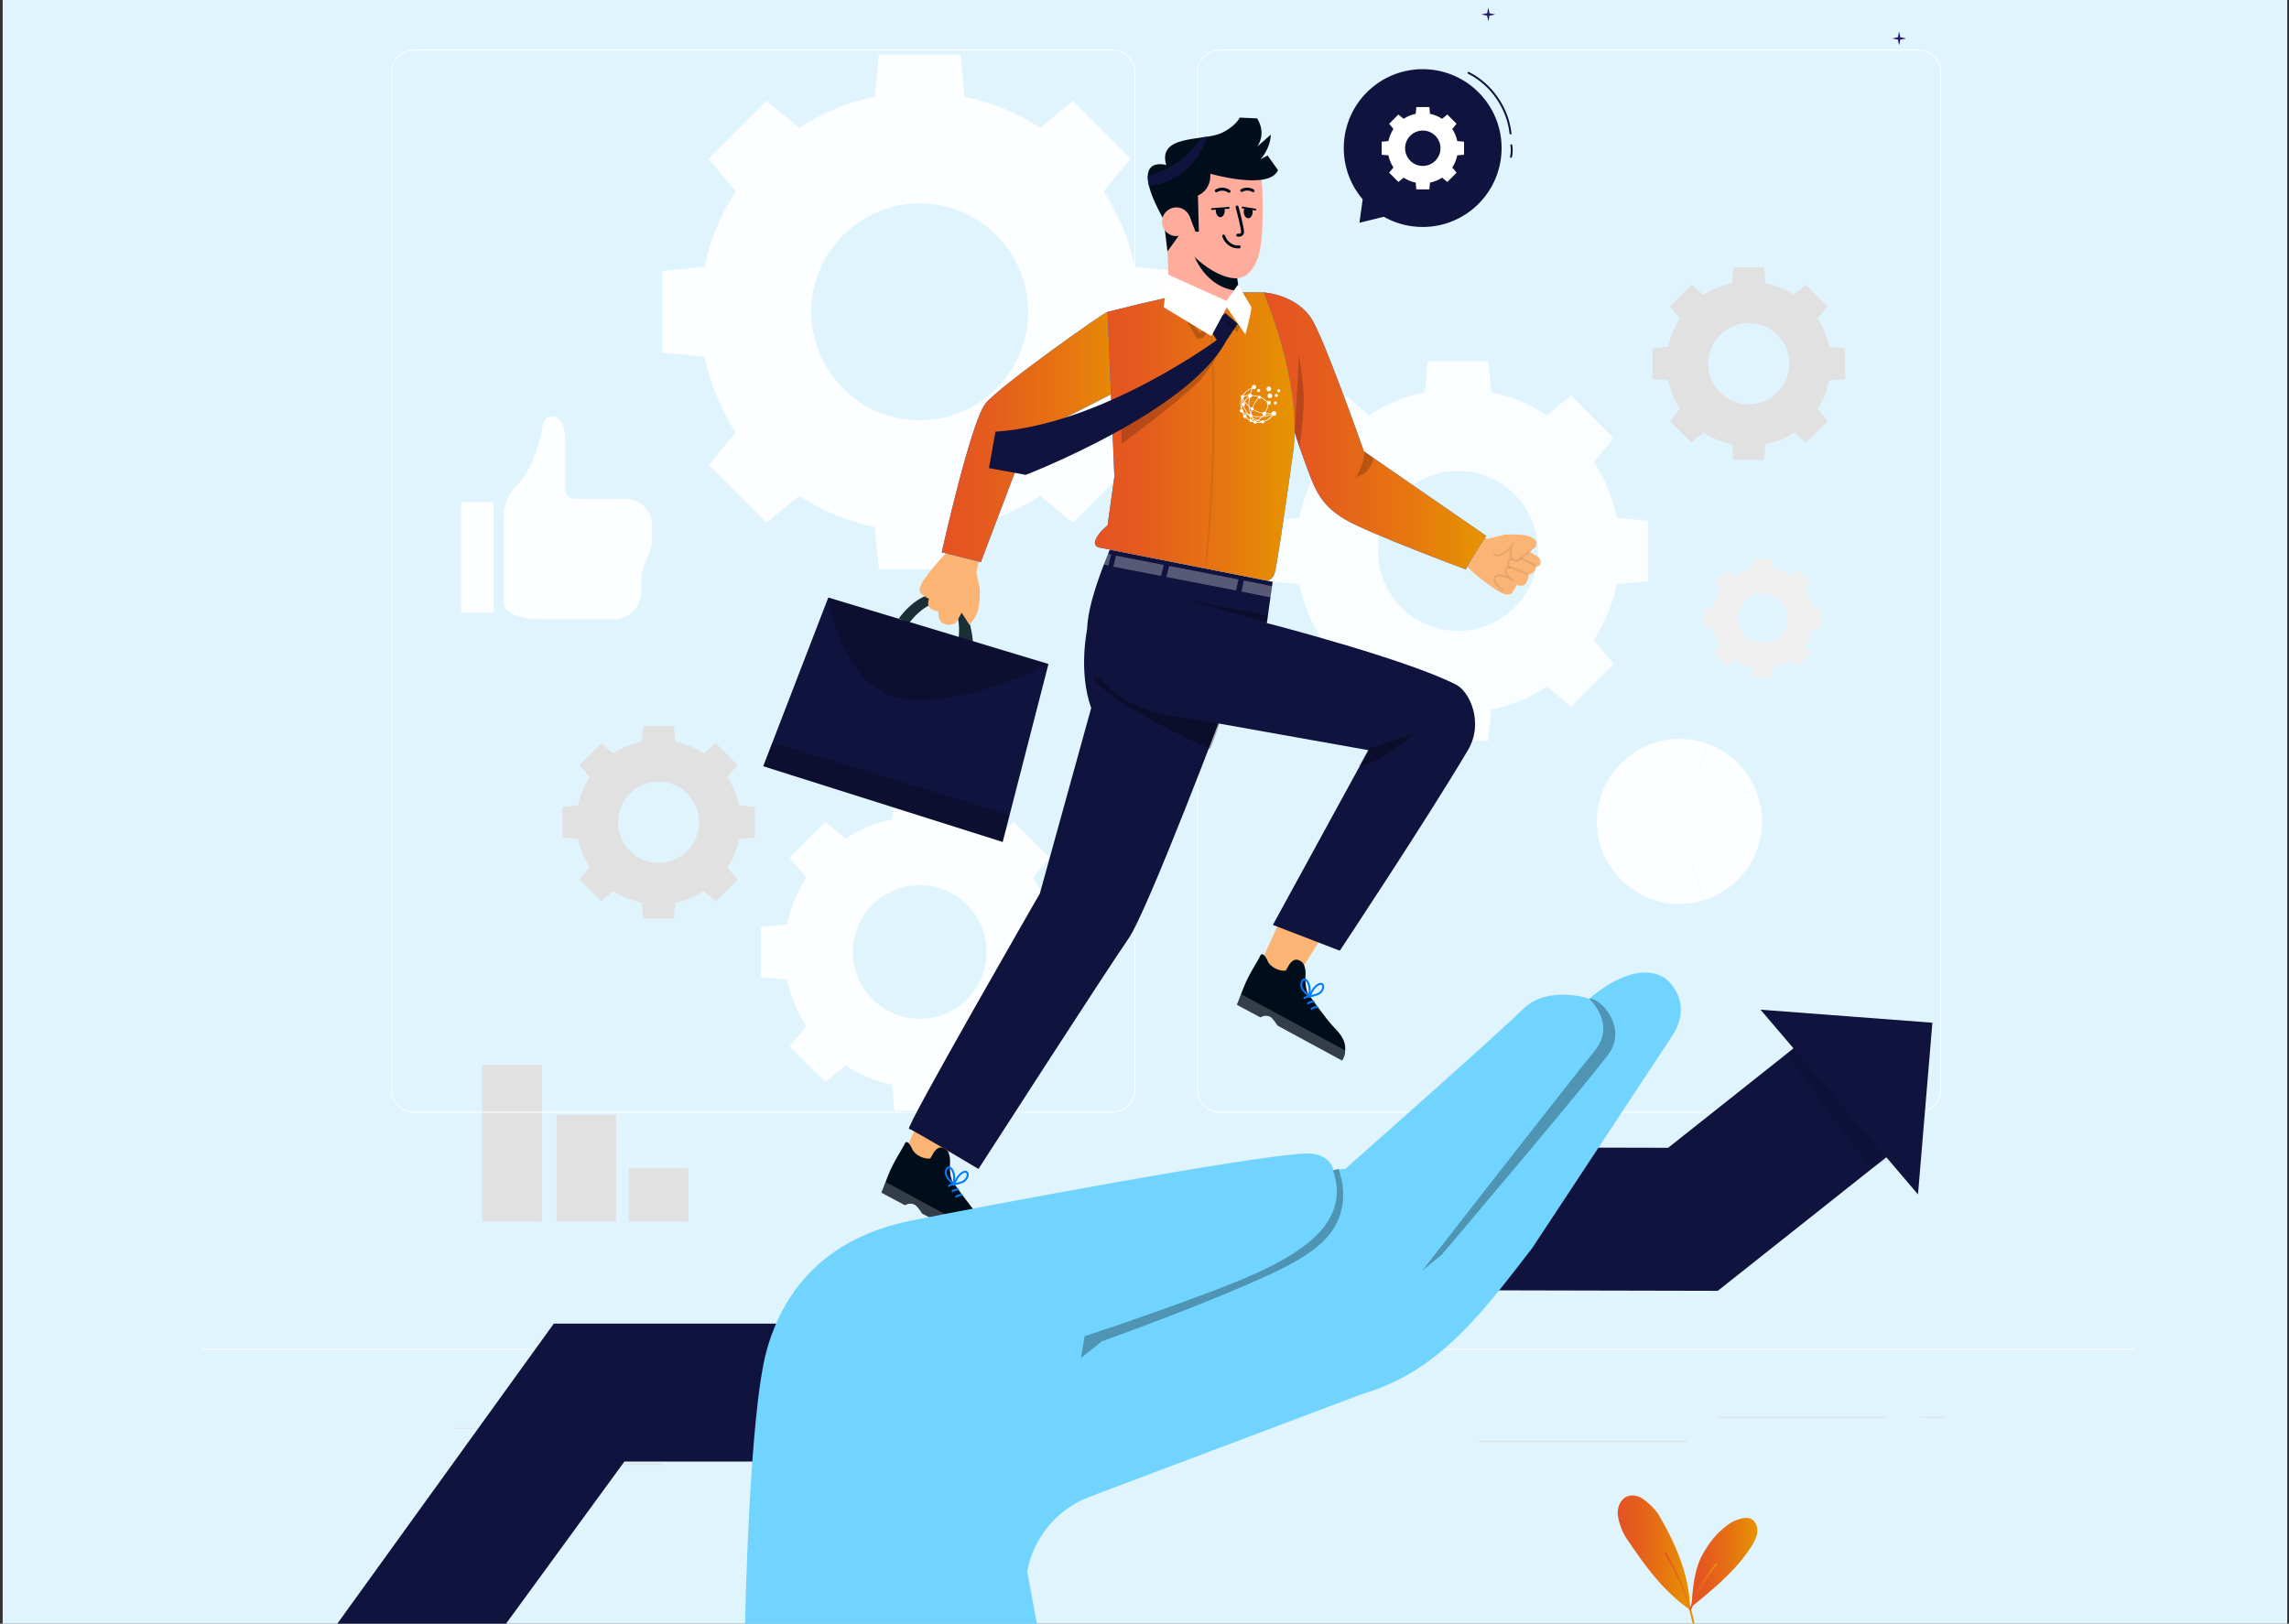 <?xml version="1.0" encoding="utf-8"?>
<!-- Generator: Adobe Illustrator 26.5.0, SVG Export Plug-In . SVG Version: 6.00 Build 0)  -->
<svg version="1.1" id="Layer_1" xmlns="http://www.w3.org/2000/svg" xmlns:xlink="http://www.w3.org/1999/xlink" x="0px" y="0px"
	 viewBox="0 0 592 420" style="enable-background:new 0 0 592 420;" xml:space="preserve">
<rect x="0" y="0" width="592" height="420" fill="#333333" stroke="none"/>
<style type="text/css">
	.st0{fill:#E0F4FD;}
	.st1{fill:url(#SVGID_1_);}
	.st2{fill:url(#SVGID_00000067215392409071245050000005511331350628512177_);}
	.st3{fill:#FCFEFF;}
	.st4{fill:#FBFEFF;}
	.st5{fill:#E1E1E1;}
	.st6{fill:#F0F0F0;}
	.st7{fill:#FAFDFF;}
	.st8{fill:url(#SVGID_00000018200416277997144620000017311565397733254334_);}
	.st9{fill:url(#SVGID_00000163065090272536299270000011567127499115315588_);}
	.st10{fill:url(#SVGID_00000182512414928506038300000008816001569246041985_);}
	.st11{fill:url(#SVGID_00000006682488468906298850000008645688026787030928_);}
	.st12{fill:#10133D;}
	.st13{opacity:0.1;enable-background:new    ;}
	.st14{fill:#FFFFFF;}
	.st15{fill:#1A2E35;}
	.st16{fill:#FBB473;}
	.st17{opacity:0.2;enable-background:new    ;}
	.st18{opacity:0.1;fill:#1A2E35;}
	.st19{fill:#000E1B;}
	.st20{fill:#007CFF;}
	.st21{opacity:0.2;fill:#FFFFFF;enable-background:new    ;}
	.st22{opacity:0.3;enable-background:new    ;}
	.st23{opacity:0.3;fill:#FFFFFF;}
	.st24{opacity:0.3;}
	.st25{fill:url(#SVGID_00000010274649603874950890000009277377743342481844_);}
	.st26{fill:url(#SVGID_00000056425269112001818350000010128584825990946466_);}
	.st27{fill:url(#SVGID_00000078734186968027715940000006390338089566238879_);}
	.st28{fill:#FFAC9C;}
	.st29{fill:none;stroke:#000E1B;stroke-width:0.469;stroke-linecap:round;stroke-linejoin:round;stroke-miterlimit:10;}
	.st30{fill:#70D4FF;}
	.st31{fill-rule:evenodd;clip-rule:evenodd;fill:#FFFFFF;}
</style>
<rect x="0.69" y="-0.39" class="st0" width="590.85" height="421.22"/>
<radialGradient id="SVGID_1_" cx="384.917" cy="3.744" r="1.786" gradientUnits="userSpaceOnUse">
	<stop  offset="0" style="stop-color:#2A1C79"/>
	<stop  offset="1" style="stop-color:#120456"/>
</radialGradient>
<polygon class="st1" points="384.92,1.96 385.22,3.44 386.7,3.74 385.22,4.05 384.92,5.53 384.61,4.05 383.13,3.74 384.61,3.44 "/>
<radialGradient id="SVGID_00000166647857651309927410000017150908306067377284_" cx="491.162" cy="9.945" r="1.786" gradientUnits="userSpaceOnUse">
	<stop  offset="0" style="stop-color:#2A1C79"/>
	<stop  offset="1" style="stop-color:#120456"/>
</radialGradient>
<polygon style="fill:url(#SVGID_00000166647857651309927410000017150908306067377284_);" points="491.16,8.16 491.47,9.64 
	492.95,9.95 491.47,10.25 491.16,11.73 490.86,10.25 489.38,9.95 490.86,9.64 "/>
<g>
	<path class="st3" d="M161.69,129.02h-13.08c-1.34,0-2.43-1.09-2.43-2.43v-12.91c0-2.38-0.56-4.61-2.2-5.65
		c-1.43-0.9-3.31,0.09-3.57,1.75c-0.6,3.84-2.39,11.62-7.39,16.46c-1.55,1.5-2.73,4.59-2.73,6.75v23.08c0,2.26,3.97,4.09,8.8,4.09
		h19.8c3.83,0,6.94-3.11,6.94-6.94v-2.99c0-2.2,0.68-4.31,1.69-6.26c0.73-1.41,1.12-2.99,1.12-4.58v-3.43
		C168.63,132.12,165.52,129.02,161.69,129.02z"/>
	<rect x="119.23" y="129.86" class="st3" width="8.45" height="28.59"/>
</g>
<g>
	<path class="st3" d="M434.35,212.49l7.3-20.07c2.72,0.99,5.21,2.52,7.32,4.51c2.11,1.98,3.79,4.38,4.95,7.03L434.35,212.49z"/>
	<path class="st3" d="M434.35,212.49l6.22,20.43c-2.02,0.61-4.12,0.93-6.22,0.93c-11.72,0-21.36-9.64-21.36-21.36
		c0-11.72,9.64-21.36,21.36-21.36c2.46,0,4.9,0.42,7.21,1.25L434.35,212.49z"/>
	<path class="st3" d="M434.35,212.49l19.62-8.44c1.15,2.67,1.74,5.54,1.74,8.44c0,9.34-6.13,17.65-15.05,20.41L434.35,212.49z"/>
</g>
<path class="st3" d="M208.54,227.04c-2.45,3.73-4.1,7.83-4.98,12.06l-6.73,0.63l0,13.04l6.73,0.63c0.88,4.23,2.53,8.32,4.98,12.06
	l-4.3,5.19l9.22,9.22l5.19-4.3c3.73,2.45,7.83,4.1,12.06,4.98l0.63,6.73l13.04,0l0.63-6.73c4.23-0.88,8.33-2.53,12.06-4.98l5.19,4.3
	l9.22-9.22l-4.3-5.19c2.45-3.73,4.1-7.83,4.98-12.06l6.73-0.63l0-13.04l-6.73-0.63c-0.88-4.23-2.53-8.32-4.98-12.06l4.3-5.19
	l-9.22-9.22l-5.19,4.3c-3.73-2.45-7.83-4.1-12.06-4.98l-0.63-6.73l-13.04,0l-0.63,6.73c-4.23,0.88-8.33,2.53-12.06,4.98l-5.19-4.3
	l-9.22,9.22L208.54,227.04z M250.09,234.03c6.75,6.75,6.75,17.69,0,24.44c-6.75,6.75-17.69,6.75-24.44,0
	c-6.75-6.75-6.75-17.69,0-24.44C232.4,227.28,243.34,227.28,250.09,234.03z"/>
<path class="st3" d="M190.28,49.49c-3.98,6.05-6.65,12.7-8.07,19.56l-10.93,1.03l0,21.16l10.93,1.03c1.42,6.86,4.1,13.51,8.07,19.56
	l-6.98,8.43l14.96,14.96l8.43-6.98c6.06,3.98,12.71,6.65,19.56,8.07l1.03,10.93l21.16,0l1.03-10.92c6.86-1.42,13.51-4.1,19.56-8.07
	l8.43,6.98l14.96-14.96l-6.98-8.43c3.97-6.06,6.65-12.71,8.07-19.56l10.92-1.03l0-21.16l-10.93-1.03
	c-1.42-6.86-4.1-13.51-8.07-19.56l6.98-8.43l-14.96-14.96l-8.43,6.98c-6.06-3.98-12.71-6.65-19.56-8.07l-1.03-10.93l-21.16,0
	l-1.03,10.92c-6.86,1.42-13.51,4.1-19.56,8.07l-8.43-6.98l-14.96,14.96L190.28,49.49z M257.69,60.84c10.95,10.95,10.95,28.7,0,39.65
	c-10.95,10.95-28.71,10.95-39.65,0c-10.95-10.95-10.95-28.7,0-39.65C228.99,49.89,246.74,49.89,257.69,60.84z"/>
<path class="st4" d="M341.98,119.51c-2.93,4.47-4.91,9.37-5.96,14.44l-8.06,0.76l0,15.61l8.06,0.76c1.05,5.06,3.02,9.97,5.96,14.43
	l-5.15,6.22l11.04,11.04l6.22-5.15c4.47,2.93,9.37,4.91,14.43,5.96l0.76,8.06l15.61,0l0.76-8.06c5.06-1.05,9.97-3.02,14.44-5.96
	l6.22,5.15l11.04-11.04l-5.15-6.22c2.93-4.47,4.91-9.37,5.96-14.43l8.06-0.76l0-15.61l-8.06-0.76c-1.05-5.06-3.02-9.97-5.96-14.43
	l5.15-6.22l-11.04-11.04l-6.22,5.15c-4.47-2.93-9.38-4.91-14.43-5.96l-0.76-8.06l-15.61,0l-0.76,8.06
	c-5.06,1.05-9.97,3.02-14.43,5.96l-6.22-5.15l-11.04,11.04L341.98,119.51z M391.71,127.88c8.08,8.08,8.08,21.18,0,29.26
	c-8.08,8.08-21.18,8.08-29.26,0c-8.08-8.08-8.08-21.18,0-29.26C370.54,119.8,383.63,119.8,391.71,127.88z"/>
<path class="st5" d="M152.51,201.02c-1.49,2.27-2.49,4.76-3.02,7.32l-4.09,0.38l0,7.92l4.09,0.39c0.53,2.57,1.53,5.06,3.02,7.32
	l-2.61,3.15l5.6,5.6l3.15-2.61c2.27,1.49,4.76,2.49,7.32,3.02l0.39,4.09l7.92,0l0.39-4.09c2.57-0.53,5.06-1.53,7.32-3.02l3.15,2.61
	l5.6-5.6l-2.61-3.15c1.49-2.27,2.49-4.76,3.02-7.32l4.09-0.39l0-7.92l-4.09-0.39c-0.53-2.57-1.53-5.06-3.02-7.32l2.61-3.15l-5.6-5.6
	l-3.15,2.61c-2.27-1.49-4.76-2.49-7.32-3.02l-0.39-4.09l-7.92,0l-0.39,4.09c-2.57,0.53-5.06,1.53-7.32,3.02l-3.15-2.61l-5.6,5.6
	L152.51,201.02z M177.74,205.27c4.1,4.1,4.1,10.74,0,14.84c-4.1,4.1-10.74,4.1-14.84,0c-4.1-4.1-4.1-10.74,0-14.84
	C167,201.17,173.64,201.17,177.74,205.27z"/>
<path class="st5" d="M434.47,82.4c-1.49,2.27-2.49,4.76-3.02,7.32l-4.09,0.39l0,7.92l4.09,0.39c0.53,2.57,1.53,5.06,3.02,7.32
	l-2.61,3.15l5.6,5.6l3.15-2.61c2.27,1.49,4.76,2.49,7.32,3.02l0.39,4.09l7.92,0l0.39-4.09c2.57-0.53,5.06-1.53,7.32-3.02l3.15,2.61
	l5.6-5.6l-2.61-3.15c1.49-2.27,2.49-4.76,3.02-7.32l4.09-0.39l0-7.92l-4.09-0.39c-0.53-2.57-1.53-5.06-3.02-7.32l2.61-3.15l-5.6-5.6
	l-3.15,2.61c-2.27-1.49-4.76-2.49-7.32-3.02l-0.39-4.09l-7.92,0l-0.39,4.09c-2.57,0.53-5.06,1.53-7.32,3.02l-3.15-2.61l-5.6,5.6
	L434.47,82.4z M459.7,86.65c4.1,4.1,4.1,10.74,0,14.84c-4.1,4.1-10.74,4.1-14.84,0c-4.1-4.1-4.1-10.74,0-14.84
	C448.96,82.55,455.6,82.55,459.7,86.65z"/>
<path class="st6" d="M444.95,152.77c-0.91,1.39-1.53,2.92-1.85,4.49l-2.51,0.24l0,4.86l2.51,0.24c0.33,1.57,0.94,3.1,1.85,4.49
	l-1.6,1.94l3.44,3.44l1.94-1.6c1.39,0.91,2.92,1.53,4.49,1.85l0.24,2.51l4.86,0l0.24-2.51c1.58-0.33,3.1-0.94,4.49-1.85l1.94,1.6
	l3.44-3.44l-1.6-1.94c0.91-1.39,1.53-2.92,1.85-4.49l2.51-0.24l0-4.86l-2.51-0.24c-0.33-1.57-0.94-3.1-1.85-4.49l1.6-1.94
	l-3.44-3.44l-1.94,1.6c-1.39-0.91-2.92-1.53-4.49-1.85l-0.24-2.51l-4.86,0l-0.24,2.51c-1.58,0.33-3.1,0.94-4.49,1.85l-1.94-1.6
	l-3.44,3.44L444.95,152.77z M460.43,155.37c2.51,2.51,2.51,6.59,0,9.11c-2.52,2.51-6.59,2.51-9.11,0c-2.52-2.51-2.51-6.59,0-9.11
	C453.84,152.86,457.92,152.86,460.43,155.37z"/>
<g>
	<rect x="124.7" y="275.44" class="st5" width="15.43" height="40.58"/>
	<rect x="143.93" y="288.33" class="st5" width="15.43" height="27.68"/>
	<rect x="162.61" y="302.18" class="st5" width="15.43" height="13.84"/>
</g>
<g>
	<g>
		<g>
			<g>
				<path class="st7" d="M496.2,287.82H315.45c-3.23,0-5.86-2.63-5.86-5.86V18.69c0-3.23,2.63-5.86,5.86-5.86H496.2
					c3.23,0,5.86,2.63,5.86,5.86v263.27C502.06,285.19,499.43,287.82,496.2,287.82z M315.45,13.07c-3.09,0-5.61,2.52-5.61,5.61
					v263.27c0,3.09,2.52,5.61,5.61,5.61H496.2c3.09,0,5.61-2.52,5.61-5.61V18.69c0-3.09-2.52-5.61-5.61-5.61H315.45z"/>
			</g>
		</g>
		<g>
			<g>
				<path class="st7" d="M287.77,287.82H107.02c-3.23,0-5.86-2.63-5.86-5.86V18.69c0-3.23,2.63-5.86,5.86-5.86h180.75
					c3.23,0,5.86,2.63,5.86,5.86v263.27C293.63,285.19,291,287.82,287.77,287.82z M107.02,13.07c-3.09,0-5.61,2.52-5.61,5.61v263.27
					c0,3.09,2.52,5.61,5.61,5.61h180.75c3.09,0,5.61-2.52,5.61-5.61V18.69c0-3.09-2.52-5.61-5.61-5.61H107.02z"/>
			</g>
		</g>
	</g>
	<g>
		<g>
			<rect x="52.28" y="348.89" class="st7" width="500" height="0.25"/>
		</g>
	</g>
</g>
<g>
	<rect x="117.82" y="369.35" class="st5" width="16.06" height="0.25"/>
	<rect x="236.5" y="366.64" class="st5" width="53.53" height="0.25"/>
	<rect x="134.88" y="378.64" class="st5" width="36.25" height="0.25"/>
	<rect x="444.5" y="366.51" class="st5" width="43.19" height="0.25"/>
	<rect x="496.6" y="366.51" class="st5" width="6.33" height="0.25"/>
	<rect x="382.36" y="372.74" class="st5" width="53.89" height="0.25"/>
</g>
<g>
	<g>
		
			<linearGradient id="SVGID_00000168080759692437434600000013512904799019216556_" gradientUnits="userSpaceOnUse" x1="418.39" y1="401.623" x2="437.108" y2="401.623">
			<stop  offset="1.385225e-07" style="stop-color:#E55223"/>
			<stop  offset="0.231" style="stop-color:#E55B1E"/>
			<stop  offset="0.611" style="stop-color:#E67411"/>
			<stop  offset="0.996" style="stop-color:#E69401"/>
		</linearGradient>
		<path style="fill:url(#SVGID_00000168080759692437434600000013512904799019216556_);" d="M428.93,391.76
			c-0.79-1.32-2.54-2.95-3.77-3.87c-1.23-0.93-2.91-1.39-4.33-0.8c-1.82,0.74-2.65,2.97-2.4,4.92c0.25,1.95,1.18,4.41,2.29,6.03
			c4.72,6.92,9.1,13.24,16.38,18.39C437.11,407.83,433.29,399.09,428.93,391.76z"/>
	</g>
	<g>
		
			<linearGradient id="SVGID_00000065794317847357514700000012384639461256647357_" gradientUnits="userSpaceOnUse" x1="437.445" y1="404.151" x2="454.524" y2="404.151">
			<stop  offset="1.385225e-07" style="stop-color:#E55223"/>
			<stop  offset="0.231" style="stop-color:#E55B1E"/>
			<stop  offset="0.611" style="stop-color:#E67411"/>
			<stop  offset="0.996" style="stop-color:#E69401"/>
		</linearGradient>
		<path style="fill:url(#SVGID_00000065794317847357514700000012384639461256647357_);" d="M452.98,392.95
			c-1.63-0.89-4.66,0.37-6.15,1.49c-2.95,2.21-4.75,4.53-6.55,7.75c-2.28,4.09-2.55,9.83-2.84,13.47
			c5.77-4.69,11.65-9.49,15.61-15.79c0.69-1.1,1.33-2.28,1.45-3.57S454.12,393.57,452.98,392.95z"/>
	</g>
	
		<linearGradient id="SVGID_00000090275965828715739720000010016573687464391812_" gradientUnits="userSpaceOnUse" x1="430.478" y1="410.779" x2="438.22" y2="410.779">
		<stop  offset="1.385225e-07" style="stop-color:#E55223"/>
		<stop  offset="0.231" style="stop-color:#E55B1E"/>
		<stop  offset="0.611" style="stop-color:#E67411"/>
		<stop  offset="0.996" style="stop-color:#E69401"/>
	</linearGradient>
	<path style="fill:url(#SVGID_00000090275965828715739720000010016573687464391812_);" d="M437.97,419.99
		c-0.12,0-0.22-0.08-0.24-0.2c-1.37-6.33-3.79-12.33-7.21-17.83c-0.07-0.12-0.04-0.27,0.08-0.34c0.12-0.07,0.27-0.04,0.34,0.08
		c3.45,5.55,5.89,11.61,7.27,17.99c0.03,0.13-0.06,0.27-0.19,0.3C438.01,419.98,437.99,419.99,437.97,419.99z"/>
	
		<linearGradient id="SVGID_00000020372809362683446890000000481799837423699621_" gradientUnits="userSpaceOnUse" x1="436.96" y1="410.414" x2="444.12" y2="410.414">
		<stop  offset="1.385225e-07" style="stop-color:#E55223"/>
		<stop  offset="0.231" style="stop-color:#E55B1E"/>
		<stop  offset="0.611" style="stop-color:#E67411"/>
		<stop  offset="0.996" style="stop-color:#E69401"/>
	</linearGradient>
	<path style="fill:url(#SVGID_00000020372809362683446890000000481799837423699621_);" d="M437.21,416.46c-0.03,0-0.06,0-0.08-0.01
		c-0.13-0.05-0.2-0.19-0.15-0.32c1.55-4.26,3.8-8.19,6.7-11.67c0.09-0.11,0.25-0.12,0.35-0.03c0.11,0.09,0.12,0.25,0.03,0.35
		c-2.87,3.43-5.09,7.31-6.62,11.52C437.41,416.4,437.31,416.46,437.21,416.46z"/>
</g>
<polygon class="st12" points="477.54,262.86 455.32,261.18 463.85,271.18 431.43,296.9 377.12,296.78 293.38,342.38 143.23,342.38 
	86.93,420.43 130.56,420.43 161.49,378.06 293.38,378.06 377.04,333.75 444.27,333.9 487.85,299.34 496.05,308.96 497.91,286.75 
	499.77,264.55 "/>
<path class="st13" d="M462.18,272.63c0,0,20.58,29.64,22.21,29.21c1.63-0.43,3.67-2.27,3.67-2.27l-24.41-28.63L462.18,272.63z"/>
<g>
	<g>
		<g>
			<g>
				<g>
					
						<ellipse transform="matrix(0.765 -0.644 0.644 0.765 61.75 245.952)" class="st12" cx="367.98" cy="38.34" rx="20.41" ry="20.41"/>
				</g>
				<g>
					<polygon class="st12" points="357.74,50.63 352.5,51.05 351.59,57.62 357.92,56.05 					"/>
				</g>
			</g>
		</g>
		<path class="st12" d="M390.66,34.78c-0.13,0-0.24-0.1-0.25-0.22c-0.68-6.49-4.89-12.57-10.73-15.49
			c-0.12-0.06-0.17-0.21-0.11-0.34c0.06-0.12,0.21-0.17,0.33-0.11c5.99,2.99,10.31,9.23,11.01,15.89c0.01,0.14-0.09,0.26-0.22,0.27
			C390.68,34.78,390.67,34.78,390.66,34.78z"/>
		<path class="st12" d="M390.79,40.83c-0.02,0-0.04,0-0.06-0.01c-0.13-0.03-0.22-0.17-0.19-0.3c0.23-0.95,0.25-1.95,0.08-2.91
			c-0.02-0.14,0.07-0.27,0.2-0.29c0.14-0.02,0.27,0.07,0.29,0.2c0.19,1.02,0.16,2.1-0.08,3.12
			C391.01,40.75,390.9,40.83,390.79,40.83z"/>
	</g>
	<path class="st14" d="M360.38,33.36c-0.64,0.97-1.06,2.03-1.29,3.13l-1.75,0.16l0,3.38l1.75,0.16c0.23,1.1,0.65,2.16,1.29,3.13
		l-1.11,1.35l2.39,2.39l1.35-1.11c0.97,0.64,2.03,1.06,3.13,1.29l0.16,1.75l3.38,0l0.16-1.75c1.1-0.23,2.16-0.65,3.13-1.29
		l1.35,1.11l2.39-2.39l-1.11-1.35c0.64-0.97,1.06-2.03,1.29-3.13l1.75-0.16l0-3.38l-1.75-0.16c-0.23-1.1-0.65-2.16-1.29-3.13
		l1.11-1.35l-2.39-2.39l-1.35,1.11c-0.97-0.64-2.03-1.06-3.13-1.29l-0.16-1.75l-3.38,0l-0.16,1.75c-1.1,0.23-2.16,0.65-3.13,1.29
		l-1.35-1.11l-2.39,2.39L360.38,33.36z M371.21,35.11c1.79,1.79,1.79,4.68,0,6.47c-1.79,1.79-4.68,1.79-6.47,0
		c-1.79-1.79-1.79-4.68,0-6.47C366.53,33.32,369.43,33.32,371.21,35.11z"/>
</g>
<g>
	<g>
		<path class="st15" d="M232.42,160.06c0,0,5.36-8.04,12.09-6.34c6.73,1.7,7.13,12.64,7.13,12.64l-3.73-1.3c0,0,1.22-7.94-3.57-9.07
			c-4.78-1.13-9.28,5.27-9.28,5.27l-2.15-1.13"/>
		<polygon class="st12" points="197.4,198.2 199.44,192.9 214.22,154.57 271.16,171.76 259.32,217.79 		"/>
		<path class="st16" d="M245.42,142.53c-0.86,0.29-5.75,6.15-6.72,7.82c-0.98,1.67-1.09,2.76-0.34,3.33
			c0.75,0.57,1.61,1.15,1.84,1.15s-0.8,1.72,0.52,2.59c1.32,0.86,2.01,0.69,2.01,0.69s-0.34,2.53,1.38,3.22
			c1.72,0.69,2.47-0.11,2.76,0c0.29,0.11,1.84-2.82,1.84-2.82l2.01,3.1c0,0,0.92-0.91,1.84-2.64c0.92-1.72,0.86-6.61,0.86-6.61
			l-0.92-4.37l1.55-6.27c0,0-7.59-1.03-7.64-0.86C246.34,141.03,245.42,142.53,245.42,142.53z"/>
		<path class="st17" d="M214.22,154.57c0,0,3.45,24.52,20.06,26.29c16.61,1.77,36.88-9.1,36.88-9.1"/>
		<polygon class="st17" points="261.12,210.8 199.77,192.03 197.4,198.2 259.32,217.79 		"/>
	</g>
	<g>
		<path class="st16" d="M395.34,148.71c0,0,0.2,0.68-0.6,2.04c-0.81,1.36-2.57,0.4-2.56,0.63c0.01,0.23-0.53,1.12-1.07,1.89
			c-0.54,0.77-1.64,0.7-3.34-0.2c-1.71-0.91-7.77-5.54-8.09-6.39c0,0-1.53-0.86-1.71-0.91c-0.17-0.05,0.53-7.67,0.53-7.67l6.33,1.28
			l4.32-1.1c0,0,4.88-0.26,6.64,0.58c0.31,0.15,0.59,0.3,0.85,0.44c0.95,0.54,1.01,1.89,0.12,2.53l-1.26,0.9
			c0,0,1.24,0.66,2.11,1.19c0.57,0.34,0.91,0.98,0.82,1.64c-0.02,0.13-0.05,0.27-0.09,0.38c-0.3,0.78-1.14,0.54-1.14,0.54
			s0.18,1.49-1.36,2C395.26,148.65,395.34,148.71,395.34,148.71z"/>
		<path class="st18" d="M392.09,145.28c-0.27,0-0.54-0.06-0.81-0.19c-0.29-0.14-0.52-0.42-0.67-0.83c-0.25-0.69-0.22-1.4-0.08-2.15
			c-0.43,0.46-0.91,0.86-1.44,1.2c-0.5,0.32-0.93,0.5-1.36,0.57c-0.57,0.09-1.12-0.03-1.51-0.35c-0.11-0.09-0.12-0.24-0.04-0.35
			c0.09-0.11,0.25-0.12,0.35-0.04c0.28,0.23,0.68,0.31,1.11,0.24c0.35-0.06,0.73-0.22,1.17-0.5c0.77-0.49,1.45-1.14,1.97-1.9v0
			c0.04-0.14,0.13-0.47,0.43-0.56c0.09-0.03,0.21,0,0.27,0.09c0.06,0.08,0.07,0.19,0.02,0.28c-0.08,0.14-0.17,0.28-0.26,0.41
			c-0.28,1.06-0.48,2.02-0.17,2.88c0.07,0.19,0.2,0.45,0.41,0.55c0.32,0.15,0.78,0.22,1.13-0.01c0.56-0.38,1.12-0.82,1.76-1.34
			c0.43-0.34,0.89-0.71,1.4-1.1c0.11-0.08,0.27-0.06,0.35,0.05c0.08,0.11,0.06,0.27-0.05,0.35c-0.51,0.39-0.97,0.75-1.39,1.09
			c-0.65,0.52-1.22,0.98-1.8,1.37C392.68,145.2,392.39,145.28,392.09,145.28z"/>
		<path class="st18" d="M388.49,152.68c-0.31,0-0.57-0.21-0.75-0.38c-0.42-0.41-0.79-0.86-1.11-1.35c-0.39-0.6-0.51-1.11-0.35-1.54
			c0.14-0.4,0.53-0.71,1.01-0.81c0.42-0.09,0.84-0.03,1.2,0.05c0.4,0.08,0.79,0.19,1.17,0.33c-0.11-0.15-0.21-0.32-0.3-0.48
			c-0.27-0.52-0.42-1.28,0.08-1.73c0.44-0.39,1.08-0.26,1.52-0.13c1.47,0.43,2.9,1.02,4.25,1.76c0.12,0.07,0.17,0.22,0.1,0.34
			c-0.07,0.12-0.22,0.16-0.34,0.1c-1.32-0.72-2.71-1.3-4.15-1.72c-0.33-0.1-0.79-0.2-1.04,0.03c-0.26,0.24-0.17,0.73,0.03,1.12
			c0.27,0.51,0.67,0.96,1.14,1.29c0.17,0.1,0.35,0.2,0.52,0.3c0.11,0.07,0.15,0.22,0.09,0.33c-0.07,0.12-0.21,0.16-0.33,0.1
			c-0.19-0.09-0.37-0.19-0.54-0.31c-0.72-0.39-1.49-0.67-2.3-0.83c-0.32-0.07-0.67-0.12-0.99-0.05c-0.31,0.07-0.56,0.26-0.65,0.5
			c-0.1,0.28,0,0.64,0.3,1.1c0.3,0.46,0.65,0.88,1.04,1.27c0.18,0.18,0.32,0.26,0.43,0.24c0.14-0.02,0.27,0.07,0.29,0.2
			c0.02,0.14-0.07,0.27-0.2,0.29C388.57,152.68,388.53,152.68,388.49,152.68z"/>
		<path class="st18" d="M390.43,147.02c-0.07,0-0.15-0.03-0.2-0.09c-0.25-0.32-0.41-0.72-0.44-1.13c-0.02-0.33,0.04-0.63,0.18-0.87
			c0.17-0.3,0.48-0.5,0.8-0.53c0.14-0.01,0.26,0.09,0.27,0.23c0.01,0.14-0.09,0.26-0.23,0.27c-0.15,0.01-0.31,0.12-0.4,0.28
			c-0.11,0.19-0.12,0.43-0.11,0.59c0.02,0.31,0.14,0.62,0.34,0.86c0.08,0.11,0.07,0.27-0.04,0.35
			C390.54,147,390.48,147.02,390.43,147.02z"/>
		<path class="st18" d="M397.12,146.66c-0.05,0-0.09-0.01-0.13-0.04c-1.34-0.86-2.2-1.3-3.68-1.89c-0.13-0.05-0.19-0.2-0.14-0.33
			c0.05-0.13,0.2-0.19,0.33-0.14c1.51,0.61,2.39,1.06,3.76,1.94c0.12,0.07,0.15,0.23,0.08,0.35
			C397.28,146.62,397.2,146.66,397.12,146.66z"/>
	</g>
	<g>
		<g>
			<g>
				<g>
					<g>
						<g>
							<polygon class="st16" points="243.39,277.4 233.93,298.06 242.59,302.79 255.46,281.94 							"/>
						</g>
					</g>
				</g>
			</g>
			<g>
				<g>
					<g>
						<g>
							<g>
								<g>
									<path class="st19" d="M235.85,297.04c0.57,1.69,3.16,2.89,4.76,2.62l0.92-1.61c0.95-1.26,1.79-1.65,3.17-0.66
										c0.68,0.48,1.11,1.86,1,3.49c-0.2,2.94,0.54,4.57,0.54,4.57s4.82,6.85,6.8,8.86c1.18,1.2,2.71,2.87,2.91,4.93
										c0.06,0.59,0.04,1.24-0.06,1.97c-0.08,0.6-0.69,1.72-0.71,1.74l-16.72-9.06c0,0-1.17-1.92-1.91-2.28
										c-1.31-0.65-2.5,0.16-2.5,0.16l-6.1-3.25c0,0,0.39-1,0.96-2.46l0,0c0.26-0.66,0.55-1.4,0.86-2.19
										c1.33-3.39,3.78-6.96,4.17-7.92C234.6,294.27,235.85,297.04,235.85,297.04z"/>
									<g>
										<g>
											<g>
												<g>
													<path class="st20" d="M248.92,308.99c-0.04-0.11-0.15-0.18-0.27-0.17c-0.53,0.03-1.06,0.21-1.52,0.52
														c-0.24,0.17,0,0.58,0.25,0.42c0.41-0.28,0.87-0.44,1.34-0.47C248.87,309.28,248.97,309.14,248.92,308.99
														C248.92,308.99,248.92,308.99,248.92,308.99z"/>
												</g>
											</g>
										</g>
									</g>
									<g>
										<g>
											<g>
												<g>
													<path class="st20" d="M248,307.6c-0.04-0.11-0.15-0.18-0.27-0.17c-0.53,0.03-1.06,0.21-1.52,0.52
														c-0.24,0.17,0,0.58,0.25,0.42c0.41-0.28,0.87-0.44,1.34-0.47C247.96,307.89,248.06,307.75,248,307.6
														C248,307.6,248,307.6,248,307.6z"/>
												</g>
											</g>
										</g>
									</g>
									<g>
										<g>
											<g>
												<g>
													<path class="st20" d="M247.02,306.23c-0.04-0.11-0.15-0.18-0.27-0.17c-0.53,0.03-1.06,0.21-1.52,0.52
														c-0.24,0.17,0,0.58,0.25,0.42c0.41-0.28,0.87-0.44,1.34-0.47C246.98,306.52,247.08,306.38,247.02,306.23
														C247.03,306.23,247.02,306.23,247.02,306.23z"/>
												</g>
											</g>
										</g>
									</g>
								</g>
							</g>
						</g>
					</g>
				</g>
			</g>
			<path class="st21" d="M255.94,320.31c-0.01,0.3-0.04,0.62-0.08,0.95c-0.08,0.6-0.69,1.72-0.71,1.74l-16.72-9.06
				c0,0-1.17-1.92-1.91-2.28c-1.31-0.65-2.5,0.16-2.5,0.16l-6.1-3.25c0,0,0.39-1,0.96-2.46l0,0c0.04-0.11,0.1-0.25,0.14-0.37
				L255.94,320.31z"/>
			<path class="st20" d="M246.35,306.67l0.19-0.43c0.26-0.61,0.54-1.24,0.92-1.81c0.44-0.66,0.95-1.14,1.53-1.43
				c0.43-0.21,0.83-0.23,1.12-0.05c0.39,0.24,0.46,0.73,0.41,1.12c-0.09,0.64-0.49,1.26-1.1,1.69c-0.58,0.42-2.15,0.74-2.61,0.82
				L246.35,306.67z M249.64,303.33c-0.17,0-0.35,0.08-0.44,0.12c-0.5,0.25-0.95,0.67-1.34,1.25c-0.27,0.4-0.48,0.85-0.68,1.29
				c0.77-0.17,1.61-0.41,1.94-0.64c0.49-0.35,0.82-0.84,0.89-1.35c0.03-0.22,0-0.51-0.18-0.62
				C249.78,303.34,249.72,303.33,249.64,303.33z"/>
			<path class="st20" d="M246.9,306.79l-0.36-0.3c-0.37-0.3-1.58-1.33-1.89-1.98c-0.32-0.67-0.38-1.4-0.15-2.01
				c0.14-0.36,0.44-0.76,0.9-0.78c0.34,0,0.68,0.18,0.96,0.58c0.37,0.53,0.59,1.2,0.66,1.99c0.06,0.68-0.01,1.36-0.07,2.02
				L246.9,306.79z M245.44,302.22c-0.01,0-0.01,0-0.02,0c-0.21,0.01-0.38,0.25-0.46,0.46c-0.18,0.48-0.13,1.07,0.13,1.62
				c0.18,0.37,0.8,0.98,1.39,1.5c0.04-0.49,0.07-0.98,0.03-1.46c-0.06-0.7-0.25-1.29-0.57-1.74
				C245.85,302.46,245.65,302.22,245.44,302.22z"/>
		</g>
		<g>
			<g>
				<g>
					<g>
						<g>
							<polygon class="st16" points="335.34,228.8 325.87,249.46 334.53,254.19 347.4,233.34 							"/>
						</g>
					</g>
				</g>
			</g>
			<g>
				<g>
					<g>
						<g>
							<g>
								<g>
									<path class="st19" d="M327.79,248.44c0.57,1.69,3.16,2.89,4.76,2.62l0.92-1.61c0.95-1.26,1.79-1.65,3.17-0.66
										c0.68,0.48,1.11,1.85,1,3.49c-0.2,2.94,0.54,4.57,0.54,4.57s4.82,6.85,6.8,8.86c1.18,1.2,2.71,2.87,2.91,4.93
										c0.05,0.59,0.04,1.24-0.06,1.97c-0.08,0.6-0.69,1.72-0.71,1.74l-16.72-9.06c0,0-1.17-1.92-1.91-2.28
										c-1.31-0.65-2.5,0.16-2.5,0.16l-6.1-3.25c0,0,0.39-1,0.96-2.46l0,0c0.26-0.66,0.55-1.4,0.86-2.19
										c1.33-3.39,3.78-6.96,4.17-7.92C326.54,245.67,327.79,248.44,327.79,248.44z"/>
									<g>
										<g>
											<g>
												<g>
													<path class="st20" d="M340.86,260.39c-0.04-0.11-0.15-0.18-0.27-0.17c-0.53,0.03-1.06,0.21-1.52,0.52
														c-0.24,0.17,0,0.58,0.25,0.42c0.41-0.28,0.87-0.44,1.34-0.47C340.81,260.68,340.91,260.54,340.86,260.39
														C340.86,260.39,340.86,260.39,340.86,260.39z"/>
												</g>
											</g>
										</g>
									</g>
									<g>
										<g>
											<g>
												<g>
													<path class="st20" d="M339.95,259c-0.04-0.11-0.15-0.18-0.27-0.17c-0.53,0.03-1.06,0.21-1.52,0.52
														c-0.24,0.17,0,0.58,0.25,0.42c0.41-0.28,0.87-0.44,1.34-0.47C339.9,259.29,340,259.15,339.95,259
														C339.95,259,339.95,259,339.95,259z"/>
												</g>
											</g>
										</g>
									</g>
									<g>
										<g>
											<g>
												<g>
													<path class="st20" d="M338.97,257.63c-0.04-0.11-0.15-0.18-0.27-0.17c-0.53,0.03-1.06,0.21-1.52,0.52
														c-0.24,0.17,0,0.58,0.25,0.42c0.41-0.28,0.87-0.44,1.34-0.47C338.92,257.92,339.02,257.78,338.97,257.63
														C338.97,257.63,338.97,257.63,338.97,257.63z"/>
												</g>
											</g>
										</g>
									</g>
								</g>
							</g>
						</g>
					</g>
				</g>
			</g>
			<path class="st21" d="M347.88,271.71c-0.01,0.3-0.04,0.62-0.08,0.95c-0.08,0.6-0.69,1.72-0.71,1.74l-16.72-9.06
				c0,0-1.17-1.92-1.91-2.28c-1.31-0.65-2.5,0.16-2.5,0.16l-6.1-3.25c0,0,0.39-1,0.96-2.46l0,0c0.05-0.11,0.1-0.25,0.14-0.37
				L347.88,271.71z"/>
			<path class="st20" d="M338.29,258.07l0.19-0.43c0.26-0.61,0.54-1.23,0.92-1.81c0.44-0.66,0.96-1.14,1.53-1.43
				c0.43-0.21,0.83-0.23,1.12-0.05c0.38,0.24,0.46,0.73,0.41,1.12c-0.09,0.64-0.49,1.26-1.09,1.69c-0.57,0.4-2.01,0.71-2.61,0.82
				L338.29,258.07z M341.59,254.73c-0.17,0-0.35,0.08-0.44,0.12c-0.5,0.25-0.95,0.67-1.34,1.25c-0.27,0.4-0.48,0.85-0.68,1.29
				c0.77-0.17,1.62-0.41,1.94-0.64c0.49-0.35,0.82-0.85,0.89-1.35c0.03-0.21,0-0.51-0.18-0.62
				C341.73,254.74,341.66,254.73,341.59,254.73z"/>
			<path class="st20" d="M338.84,258.19l-0.36-0.3c-0.47-0.39-1.59-1.35-1.89-1.98c-0.32-0.67-0.38-1.4-0.15-2.01
				c0.14-0.36,0.44-0.76,0.9-0.78c0.37-0.02,0.69,0.19,0.96,0.58c0.37,0.53,0.59,1.2,0.66,1.99c0.06,0.68-0.01,1.37-0.07,2.03
				L338.84,258.19z M337.38,253.62c-0.01,0-0.01,0-0.02,0c-0.21,0.01-0.38,0.25-0.46,0.46c-0.18,0.48-0.13,1.07,0.13,1.62
				c0.17,0.36,0.8,0.98,1.39,1.5c0.04-0.49,0.07-0.98,0.03-1.46c-0.06-0.7-0.25-1.29-0.57-1.74
				C337.81,253.88,337.6,253.62,337.38,253.62z"/>
		</g>
		<path class="st12" d="M281.15,162.87c0,0-2.31,10.81,1.06,20.28l-13.28,47.98c0,0-34.89,60.6-33.84,60.86
			c1.05,0.26,17.97,10.38,17.97,10.38s33.86-52.54,38.77-59.53c4.91-6.99,25.11-60.51,25.11-60.51L281.15,162.87z"/>
		<path class="st22" d="M294.29,167.3c-0.65,1.94-5.37,7.26-6.08,9.48c-0.22,0.65-5.37-2.18-5.59-1.51
			c4.16,5.82,19.8,13.66,30.35,18.51c1.66-4.09,2.09-5.88,3.44-9.39c2.08-5.26,4.35-9.39,5.52-12.42
			C312.49,169.95,302.09,168.36,294.29,167.3z"/>
		<path class="st12" d="M376.57,177.09c-13.1-6.69-48.93-15.92-48.93-15.92l1.5-10.68l-42.12-8.31c-2.35,5.67-4.13,10.87-5.03,14.76
			c-5.88,25.36,19.96,28.43,25.13,28.77l46.8,8.34l-24.72,45.2l17.31,6.67c0,0,22.41-33.77,33.13-51.87
			C383.83,186.99,380.13,178.9,376.57,177.09z"/>
		<polygon class="st23" points="319.67,152.74 301.67,149.26 302.37,146.4 320.3,149.88 		"/>
		<polygon class="st23" points="321.67,150.15 328.97,151.63 328.57,154.54 321.08,153.01 		"/>
		<polygon class="st23" points="288.62,143.74 301,146.14 300.27,148.98 287.93,146.59 		"/>
		<g class="st24">
			<polygon class="st14" points="286.66,146.3 285.49,146.01 286.56,143.3 287.38,143.44 			"/>
		</g>
		<path class="st22" d="M327.66,161.06l-21.18-6.14c0.43,0.13,13.83,2.94,21.43,4.35L327.66,161.06z"/>
		<path class="st22" d="M354.05,193.54l11.39-3.64c0,0-7.87,7.26-13.95,8.31L354.05,193.54z"/>
	</g>
	<g>
		<path class="st20" d="M286.45,80.67c-0.81,0.04-27.76,19.08-31.54,23.67c-3.78,4.59-11.35,38.52-11.35,38.52l10.12,2.53
			l12.32-32.5l22.95-11.72c0,0,5.52-10.52,5.67-10.99C294.79,89.69,286.45,80.67,286.45,80.67z"/>
		
			<linearGradient id="SVGID_00000181767341737546506160000011586550225332533427_" gradientUnits="userSpaceOnUse" x1="243.561" y1="113.022" x2="294.632" y2="113.022">
			<stop  offset="1.385225e-07" style="stop-color:#E55223"/>
			<stop  offset="0.231" style="stop-color:#E55B1E"/>
			<stop  offset="0.611" style="stop-color:#E67411"/>
			<stop  offset="0.996" style="stop-color:#E69401"/>
		</linearGradient>
		<path style="fill:url(#SVGID_00000181767341737546506160000011586550225332533427_);" d="M286.45,80.67
			c-0.81,0.04-27.76,19.08-31.54,23.67c-3.78,4.59-11.35,38.52-11.35,38.52l10.12,2.53l12.32-32.5l22.95-11.72
			c0,0,5.52-10.52,5.67-10.99C294.79,89.69,286.45,80.67,286.45,80.67z"/>
		<path class="st20" d="M384.38,138.62l-31.63-21.85c0,0-10.48-29.88-13.73-34.6c-4.22-6.13-12.27-6.54-12.27-6.54l4.88,25.53
			c0,0,2.83,10.19,5.55,17.53c2.78,7.52,3.87,11.61,10.71,15.68c5.94,3.53,31.31,12.96,31.31,12.96
			C378.78,147.18,384.38,138.62,384.38,138.62z"/>
		
			<linearGradient id="SVGID_00000033346222543683652860000004472801371886633147_" gradientUnits="userSpaceOnUse" x1="326.762" y1="111.48" x2="384.384" y2="111.48">
			<stop  offset="1.385225e-07" style="stop-color:#E55223"/>
			<stop  offset="0.231" style="stop-color:#E55B1E"/>
			<stop  offset="0.611" style="stop-color:#E67411"/>
			<stop  offset="0.996" style="stop-color:#E69401"/>
		</linearGradient>
		<path style="fill:url(#SVGID_00000033346222543683652860000004472801371886633147_);" d="M384.38,138.62l-31.63-21.85
			c0,0-10.48-29.88-13.73-34.6c-4.22-6.13-12.27-6.54-12.27-6.54l4.88,25.53c0,0,2.83,10.19,5.55,17.53
			c2.78,7.52,3.87,11.61,10.71,15.68c5.94,3.53,31.31,12.96,31.31,12.96C378.78,147.18,384.38,138.62,384.38,138.62z"/>
		<path class="st20" d="M284.73,141.72c0,0-2.16-0.14-1.39-2.09s3.11-3.74,3.11-3.74l1.76-12.59l-1.76-42.63l7.89-1.95l8.67-2
			l3.7-3.34l10.02-0.47l4.91,2.73h5.16c-0.05,0.07,10.15,23.14,7.6,41.55c-2.54,18.41-4.36,30.05-4.79,31.22
			c-0.87,2.38-2.77,1.63-2.77,1.63L284.73,141.72z"/>
		
			<linearGradient id="SVGID_00000000223773242343055880000007943005876391199141_" gradientUnits="userSpaceOnUse" x1="283.173" y1="111.52" x2="334.814" y2="111.52">
			<stop  offset="1.385225e-07" style="stop-color:#E55223"/>
			<stop  offset="0.231" style="stop-color:#E55B1E"/>
			<stop  offset="0.611" style="stop-color:#E67411"/>
			<stop  offset="0.996" style="stop-color:#E69401"/>
		</linearGradient>
		<path style="fill:url(#SVGID_00000000223773242343055880000007943005876391199141_);" d="M284.73,141.72c0,0-2.16-0.14-1.39-2.09
			s3.11-3.74,3.11-3.74l1.76-12.59l-0.88-21.31l-0.88-21.32l7.89-1.95l8.67-2l3.7-3.34l9.73-0.47l5.21,2.73h5.16
			c-0.05,0.07,10.15,23.14,7.6,41.55c-2.54,18.41-4.36,30.05-4.79,31.22c-0.87,2.38-2.77,1.63-2.77,1.63L284.73,141.72z"/>
		<path class="st18" d="M311.87,146.39c-0.01,0-0.02,0-0.03,0c-0.14-0.01-0.24-0.14-0.22-0.27c2.12-20.47,2.54-41.27,1.25-61.81
			c-0.01-0.14,0.1-0.26,0.23-0.27c0.13-0.02,0.26,0.1,0.26,0.23c1.29,20.57,0.86,41.4-1.25,61.9
			C312.1,146.29,312,146.39,311.87,146.39z"/>
		<path class="st17" d="M289.84,108.15l0.27,6.64c0,0,17.42-12.86,20.87-17.15c4.46-5.55,4.8-8.6,4.8-8.6L289.84,108.15z"/>
		<path class="st12" d="M312.62,84.73l2.06,3.23c0,0-29.6,21.87-57.23,23.71l-1.68,9.42l9.51,1.74c0,0,41.98-16.17,51.86-34.66
			l2.95-4.42L316.94,81l-0.98,0.63L312.62,84.73z"/>
		<path class="st17" d="M334.81,111.51c0,0,0.92-13.03,1.1-19.67c0,0,0.94,5.07,1.25,10.27c0.27,4.47-1.08,13.59-1.08,13.59
			L334.81,111.51z"/>
		<path class="st17" d="M303.47,77.2c0.4,0.75,6.82,8.92,6.82,8.92l5.16-3.6c0.04-0.05-4.49,4.93-4.51,4.98l-1.34,0.12L303.47,77.2z
			"/>
		<path class="st17" d="M315.94,82.42l3.86,1.68c0,0,1.68-3.9,1.77-4.97c0.09-1.06,0.02-2.86,0.02-2.86h0.51
			c0,0,0.44,2.95-0.33,5.14c-0.81,2.31-1.78,4.55-1.78,4.55L315.94,82.42z"/>
		<path class="st17" d="M352.76,116.75c0.29,2.08-0.99,4.89-2.09,6.68c1.3-0.48,2.79-1.07,3.41-2.31c0.63-1.24,1.1-1.33,1.04-2.72
			L352.76,116.75z"/>
	</g>
	<g>
		<g>
			<polygon class="st28" points="301.61,56.47 302.47,78.7 321.02,78.7 319.64,69.85 			"/>
		</g>
		<path class="st19" d="M318.57,71.72c0.52,0.05,0.96,0.04,1.35-0.01l0.56,3.56c-9.03-0.58-11.91-9.81-11.91-9.81l0,0
			C310.58,67.69,316.2,71.49,318.57,71.72z"/>
		<g>
			<path class="st28" d="M305.56,59.31c0,0,1.16,4.08,2.55,6.16c1.34,2.01,9.6,8.71,14.07,5.77c3.42-2.25,4.1-7.97,4.27-11.94
				c0.2-4.6,0.27-9.86-0.38-14.03l-15.44-3.06l-5.69,12.59L305.56,59.31z"/>
		</g>
		<g>
			<path class="st19" d="M324.08,49.73c0.13,0,0.25-0.06,0.32-0.18c0.11-0.18,0.06-0.41-0.12-0.53c-0.99-0.62-2.26-0.65-3.32-0.08
				c-0.19,0.1-0.25,0.33-0.15,0.52c0.1,0.19,0.33,0.25,0.52,0.15c0.82-0.44,1.79-0.42,2.55,0.05
				C323.94,49.71,324.01,49.73,324.08,49.73z"/>
		</g>
		<g>
			<path class="st19" d="M317.87,49.87c0.12,0,0.23-0.05,0.31-0.16c0.12-0.17,0.09-0.41-0.08-0.53c-1.07-0.78-2.61-0.85-3.74-0.15
				c-0.18,0.11-0.24,0.34-0.13,0.53c0.11,0.18,0.35,0.24,0.53,0.13c0.87-0.53,2.06-0.48,2.89,0.12
				C317.71,49.85,317.79,49.87,317.87,49.87z"/>
		</g>
		<g>
			<path class="st19" d="M320.15,64.26c0.13,0,0.25-0.01,0.38-0.02c0.21-0.02,0.36-0.21,0.34-0.42c-0.02-0.21-0.2-0.36-0.42-0.34
				c-1.53,0.17-3.09-0.93-3.61-2.53c-0.07-0.2-0.28-0.31-0.48-0.25c-0.2,0.07-0.31,0.28-0.25,0.48
				C316.7,63,318.39,64.26,320.15,64.26z"/>
		</g>
		<g>
			<path class="st19" d="M320.34,61.24c0.25,0,0.62-0.05,0.93-0.27c0.25-0.19,0.41-0.47,0.46-0.81c0.13-0.95-1.16-5.76-1.42-6.72
				c-0.06-0.2-0.27-0.32-0.47-0.27c-0.2,0.06-0.32,0.27-0.27,0.47c0.59,2.15,1.48,5.8,1.4,6.41c-0.02,0.18-0.1,0.25-0.15,0.29
				c-0.19,0.14-0.53,0.13-0.64,0.11c-0.2-0.03-0.4,0.11-0.44,0.32c-0.03,0.21,0.11,0.4,0.31,0.44
				C320.08,61.23,320.19,61.24,320.34,61.24z"/>
		</g>
		<g>
			<path class="st19" d="M301.62,42.69c0,0-10.29-3.13-0.68,14.07l1,8.28l3.4-4.74l2.34-4.29l1.51,3.93h0.87l-0.24-9.38
				c0,0,3.4-1.14,3.21-5.62c0,0,15.18,4.4,17.5-0.92l-2.7-3.8l-1.85,0.99c0,0,2.48-2.48,2.7-6.39l-3.55,3.12c0,0,2.56-3.19,0-7.31
				l-4.49-0.21c0,0-1.09,2.34-4.87,4.05C311.25,36.51,299.26,34.73,301.62,42.69z"/>
		</g>
		<g>
			<circle class="st28" cx="304.23" cy="57.36" r="3.71"/>
		</g>
		<g>
			<path class="st14" d="M313.29,86.94l4-7.43l4.81,7.02c0,0,1.55-5.58,1.54-7.07l-3.42-5.87l-3.05,4.24l-15-6.78l-1.23,8.41
				L313.29,86.94z"/>
		</g>
		<path class="st12" d="M310.68,35.58c0.51-0.07,1.02-0.14,1.51-0.22c-0.77,2.23-1.79,4.37-3.24,6.2c-1.93,2.43-4.46,4.4-7.36,5.49
			c-1.43,0.54-2.92,0.84-4.43,1c-0.25-1.02-0.33-1.85-0.31-2.54c2.12-0.54,4.16-1.37,6.05-2.47
			C306.03,41.21,308.7,38.62,310.68,35.58z"/>
		<path class="st29" d="M313.44,54.08c1.45-0.11,2.9-0.21,4.35-0.32"/>
		<path class="st29" d="M321.37,53.68c1.2,0.18,2.1,0.36,3.3,0.53"/>
		<path class="st19" d="M321.95,53.69c-0.17,0.3-0.29,0.68-0.28,1.1c0.01,0.93,0.54,1.67,1.17,1.67c0.64-0.01,1.14-0.77,1.13-1.69
			c0-0.27-0.06-0.52-0.14-0.75L321.95,53.69z"/>
		<path class="st19" d="M314.52,53.99c-0.04,0.17-0.07,0.34-0.07,0.52c0.01,0.93,0.54,1.67,1.17,1.67c0.64-0.01,1.14-0.77,1.13-1.7
			c0-0.21-0.04-0.41-0.09-0.6L314.52,53.99z"/>
	</g>
</g>
<g>
	<path class="st30" d="M432.89,267.32l-36.6,55.5c-13.16,17.04-24.13,31.96-44.03,37.79l-70.44,26.56
		c-8.4,3.17-14.53,10.49-16.16,19.31l2.58,13.9h-75.55c0,0,1-54.69,5.62-71.17c4.33-15.44,15.12-28.97,37.27-33.45
		c18.42-3.72,88.6-16.93,102.21-17.37c5.79-0.19,7.22,3.83,6.96,4.29l3.21-0.36c0,0,37.75-33.31,46.02-41.37
		c6.39-6.24,17.06-2.61,17.06-2.61s11.39-10.51,19.53-5.35C430.56,252.99,438.05,258.34,432.89,267.32z"/>
	<path class="st22" d="M344.74,302.68c4.44,12.68-6.56,20.52-19.35,26.44c-12.8,5.93-44.88,16.53-44.88,16.53l-0.96,5.65l5.4-4.34
		c0,0,26.39-9.35,44.04-17.56c11.2-5.2,15.19-9.44,17.06-13.75c1.55-3.59,1.73-7.63,0.7-11.41l-0.52-1.91L344.74,302.68z"/>
	<path class="st22" d="M411.03,258.34c0,0,7.15,6.53,1.38,13.49c-4.86,5.87-44.55,56.82-44.55,56.82l5.06-4.15
		c0,0,41.03-48.36,43.6-52.59C420.35,265.59,414.34,258.28,411.03,258.34z"/>
</g>
<g>
	<path class="st31" d="M327.83,102.38c0,0.33,0.27,0.61,0.61,0.61c0.33,0,0.6-0.27,0.6-0.61c0-0.34-0.27-0.61-0.6-0.61
		C328.1,101.77,327.83,102.04,327.83,102.38z"/>
	<path class="st31" d="M328.15,101.21c0.33,0,0.61-0.27,0.61-0.61c0-0.34-0.27-0.61-0.61-0.61c-0.33,0-0.6,0.27-0.6,0.61
		C327.55,100.94,327.82,101.21,328.15,101.21z"/>
	<path class="st31" d="M330.12,101.88c-0.22,0-0.4,0.18-0.4,0.4c0,0.22,0.18,0.4,0.4,0.4s0.4-0.18,0.4-0.4
		C330.52,102.07,330.34,101.88,330.12,101.88z"/>
	<path class="st31" d="M330.72,100.67c-0.22,0-0.4,0.18-0.4,0.4c0,0.22,0.18,0.4,0.4,0.4c0.22,0,0.4-0.18,0.4-0.4
		C331.12,100.85,330.94,100.67,330.72,100.67z"/>
	<path class="st31" d="M329.49,106.34c-0.3,0-0.55,0.23-0.59,0.52c-0.51,0.05-0.98,0.05-1.43,0.02c-0.02-0.08-0.06-0.15-0.11-0.21
		c0.47-0.83,0.63-1.59,0.69-2.01c0.04,0.01,0.08,0.02,0.12,0.02c0.28,0,0.51-0.23,0.51-0.51c0-0.28-0.23-0.51-0.51-0.51
		c-0.18,0-0.33,0.09-0.42,0.23c-0.5-0.51-1.05-0.88-1.62-1.14c0-0.22-0.18-0.4-0.4-0.4c-0.12,0-0.22,0.05-0.3,0.14
		c-0.56-0.17-1.11-0.25-1.63-0.29c-0.05-0.16-0.16-0.3-0.32-0.36c0.19-0.63,0.39-1.09,0.5-1.3c0.1,0.08,0.22,0.12,0.35,0.12
		c0.31,0,0.56-0.25,0.56-0.56c0-0.31-0.25-0.56-0.56-0.56c-0.31,0-0.56,0.25-0.56,0.56c0,0.06,0.01,0.12,0.03,0.18
		c-0.41,0.15-0.78,0.35-1.1,0.58c-0.52,0.37-0.94,0.83-1.25,1.34c-0.04-0.01-0.08-0.02-0.12-0.02c-0.25,0-0.46,0.21-0.46,0.46
		c0,0.15,0.07,0.28,0.19,0.37c-0.03,0.08-0.06,0.17-0.09,0.25c-0.25,0.82-0.26,1.7-0.05,2.54c-0.17,0.07-0.29,0.24-0.29,0.43
		c0,0.26,0.21,0.47,0.47,0.47c0.05,0,0.1-0.01,0.14-0.02c0.11,0.23,0.24,0.46,0.4,0.68c-0.08,0.08-0.13,0.2-0.13,0.33
		c0,0.26,0.21,0.47,0.47,0.47c0.1,0,0.19-0.03,0.26-0.08c0.16,0.16,0.32,0.3,0.49,0.43c0.13,0.09,0.25,0.18,0.39,0.26
		c0,0.22,0.18,0.4,0.4,0.4c0.09,0,0.17-0.03,0.24-0.08c0.14,0.05,0.28,0.1,0.41,0.14c0,0,0,0,0,0c0,0.22,0.18,0.4,0.4,0.4
		c0.17,0,0.31-0.11,0.37-0.25c0.17,0.02,0.33,0.02,0.5,0.02c0.27-0.01,0.55-0.04,0.82-0.09c0.07,0.12,0.2,0.2,0.34,0.2
		c0.22,0,0.4-0.18,0.4-0.4c0,0,0-0.01,0-0.01c0.41-0.15,0.82-0.36,1.19-0.63c0.37-0.26,0.72-0.58,1.04-0.95
		c0.08,0.04,0.17,0.06,0.26,0.06c0.33,0,0.6-0.27,0.6-0.6C330.09,106.61,329.82,106.34,329.49,106.34z M327.48,107.06
		c0.45,0.03,0.92,0.02,1.42-0.02c0.01,0.03,0.02,0.07,0.03,0.1c-0.82,0.27-1.57,0.43-2.26,0.51c0.05-0.06,0.1-0.12,0.15-0.18
		c0.05,0.02,0.11,0.03,0.17,0.03C327.25,107.5,327.45,107.31,327.48,107.06z M325.45,103.05c0.07,0.06,0.16,0.1,0.26,0.1
		c0.16,0,0.29-0.09,0.36-0.22c0.56,0.26,1.11,0.63,1.59,1.14c-0.01,0.03-0.01,0.06-0.01,0.1c0,0.17,0.09,0.32,0.22,0.42
		c-0.05,0.39-0.2,1.14-0.66,1.97c-0.07-0.03-0.14-0.05-0.22-0.05c-0.19,0-0.35,0.11-0.44,0.26c-0.91-0.17-1.69-0.48-2.34-0.86
		c0.01-0.04,0.02-0.08,0.02-0.13c0-0.14-0.08-0.27-0.19-0.34C324.51,104.29,325.09,103.48,325.45,103.05z M323.95,107.55
		c0-0.01,0-0.02,0-0.04c0-0.22-0.16-0.41-0.37-0.46c0.06-0.31,0.13-0.6,0.22-0.88c0.01,0,0.03,0,0.05,0c0.11,0,0.21-0.05,0.28-0.12
		c0.66,0.39,1.45,0.71,2.37,0.88c0,0.02-0.01,0.04-0.01,0.06c0,0.15,0.07,0.28,0.17,0.37c-0.08,0.1-0.17,0.21-0.27,0.31
		C325.45,107.76,324.64,107.7,323.95,107.55z M326.2,107.88c-0.28,0.27-0.6,0.53-0.97,0.78c-0.53-0.21-0.99-0.46-1.39-0.74
		c-0.01-0.02-0.02-0.05-0.03-0.07c0.04-0.04,0.06-0.08,0.09-0.12C324.55,107.86,325.32,107.94,326.2,107.88z M323.63,106.11
		c-0.07,0.24-0.14,0.5-0.2,0.76c-0.16-0.52-0.26-1.04-0.31-1.54c0.11,0.1,0.23,0.19,0.36,0.28c-0.02,0.05-0.03,0.1-0.03,0.15
		C323.44,105.92,323.52,106.04,323.63,106.11z M323.81,102.38c0.48,0.03,1,0.11,1.52,0.27c-0.01,0.03-0.01,0.07-0.01,0.1
		c0,0.05,0.01,0.1,0.03,0.14c-0.37,0.43-0.99,1.28-1.46,2.48c-0.01,0-0.03,0-0.04,0c-0.1,0-0.19,0.04-0.26,0.1
		c-0.17-0.13-0.33-0.26-0.49-0.39c-0.05-0.79,0.01-1.52,0.13-2.17c0.01,0,0.02,0,0.04,0C323.56,102.91,323.8,102.68,323.81,102.38z
		 M322.79,101c0.3-0.21,0.63-0.39,1.01-0.54c-0.11,0.23-0.31,0.7-0.5,1.33c-0.01,0-0.03,0-0.04,0c-0.26,0-0.47,0.18-0.54,0.41
		c-0.44,0.03-0.81,0.09-1.06,0.13c-0.02-0.02-0.04-0.04-0.06-0.06C321.9,101.79,322.29,101.36,322.79,101z M322.9,104.9
		c-0.37-0.36-0.67-0.71-0.9-1.03c0.31-0.45,0.63-0.82,0.9-1.09c0.04,0.04,0.09,0.07,0.14,0.09
		C322.93,103.48,322.87,104.17,322.9,104.9z M321.78,102.63c0-0.05-0.01-0.09-0.02-0.13c0.23-0.04,0.56-0.09,0.94-0.12
		c0.01,0.09,0.03,0.18,0.08,0.26c-0.26,0.27-0.58,0.62-0.89,1.07c-0.18-0.26-0.31-0.48-0.4-0.65
		C321.66,102.99,321.78,102.83,321.78,102.63z M321.78,103.87c-0.05,0.08-0.1,0.16-0.16,0.25c-0.03-0.01-0.06-0.01-0.08-0.01
		c-0.02,0-0.04,0-0.06,0.01c-0.07-0.38-0.11-0.7-0.12-0.92C321.45,103.38,321.59,103.61,321.78,103.87z M321.02,105.43
		c-0.13-0.71-0.09-1.44,0.11-2.12c0.01-0.04,0.02-0.07,0.04-0.11c0.01,0.24,0.05,0.58,0.13,0.99c-0.13,0.08-0.22,0.23-0.22,0.39
		c0,0.13,0.06,0.25,0.14,0.33C321.15,105.07,321.08,105.25,321.02,105.43z M321.09,105.76
		C321.09,105.76,321.09,105.75,321.09,105.76l0.01,0C321.1,105.76,321.1,105.76,321.09,105.76z M321.11,105.76
		c0.07-0.26,0.16-0.52,0.26-0.76c0.05,0.02,0.1,0.03,0.15,0.03c0.23,0.69,0.61,1.45,1.22,2.14c-0.58-0.24-0.99-0.51-1.26-0.72
		c0.04-0.07,0.07-0.15,0.07-0.24C321.55,105.97,321.36,105.77,321.11,105.76z M323.24,108.43c-0.04,0.03-0.07,0.07-0.09,0.12
		c-0.11-0.07-0.22-0.14-0.32-0.22c-0.16-0.12-0.32-0.26-0.47-0.42c0.05-0.07,0.07-0.16,0.07-0.25c0-0.26-0.21-0.47-0.46-0.47
		c-0.06,0-0.12,0.01-0.18,0.04c-0.14-0.19-0.26-0.39-0.36-0.6c0.33,0.25,0.86,0.58,1.6,0.84c0,0.01,0,0.02,0,0.03
		c0,0.18,0.1,0.34,0.25,0.41C323.26,108.09,323.25,108.26,323.24,108.43z M323.09,107.27c-0.71-0.72-1.13-1.54-1.38-2.27
		c0.17-0.07,0.29-0.23,0.29-0.43c0-0.16-0.08-0.3-0.2-0.38c0.03-0.05,0.07-0.11,0.1-0.16c0.26,0.36,0.6,0.75,1.03,1.14
		c0.05,0.62,0.17,1.26,0.39,1.91C323.22,107.12,323.14,107.19,323.09,107.27z M324.2,109.02c-0.11-0.03-0.23-0.07-0.34-0.11
		c0.02-0.05,0.04-0.11,0.04-0.17c0-0.22-0.18-0.4-0.4-0.4c-0.02,0-0.05,0-0.07,0.01c0.01-0.12,0.02-0.25,0.03-0.37
		c0.01,0,0.02,0,0.03,0c0.04,0,0.08-0.01,0.12-0.02c0.03,0.03,0.07,0.05,0.1,0.08c0.15,0.31,0.33,0.61,0.53,0.92
		C324.22,108.98,324.21,109,324.2,109.02z M324.83,108.9c-0.07-0.07-0.17-0.11-0.27-0.11c-0.07,0-0.13,0.02-0.18,0.04
		c-0.13-0.19-0.25-0.39-0.36-0.59c0.31,0.19,0.64,0.37,1.02,0.52C324.97,108.82,324.9,108.86,324.83,108.9z M325.43,109.18
		c-0.16,0-0.32-0.01-0.47-0.02c0-0.04-0.01-0.07-0.02-0.11c0.11-0.06,0.22-0.13,0.32-0.19c0.26,0.1,0.53,0.18,0.82,0.26
		C325.86,109.16,325.64,109.18,325.43,109.18z M328.09,108.28c-0.36,0.26-0.74,0.46-1.13,0.61c-0.07-0.13-0.2-0.22-0.35-0.22
		c-0.19,0-0.34,0.13-0.39,0.3c-0.27-0.07-0.53-0.14-0.77-0.23c0.4-0.28,0.75-0.58,1.04-0.88c0.77-0.07,1.61-0.25,2.54-0.55
		c0.02,0.03,0.04,0.05,0.06,0.07C328.78,107.72,328.44,108.03,328.09,108.28z"/>
	<path class="st31" d="M325.53,101.39c0.22,0,0.4-0.18,0.4-0.4c0-0.22-0.18-0.4-0.4-0.4c-0.22,0-0.4,0.18-0.4,0.4
		C325.12,101.21,325.31,101.39,325.53,101.39z"/>
	<path class="st31" d="M329.84,103.85c-0.22,0-0.4,0.18-0.4,0.4c0,0.22,0.18,0.4,0.4,0.4c0.22,0,0.4-0.18,0.4-0.4
		C330.24,104.03,330.06,103.85,329.84,103.85z"/>
</g>
</svg>
